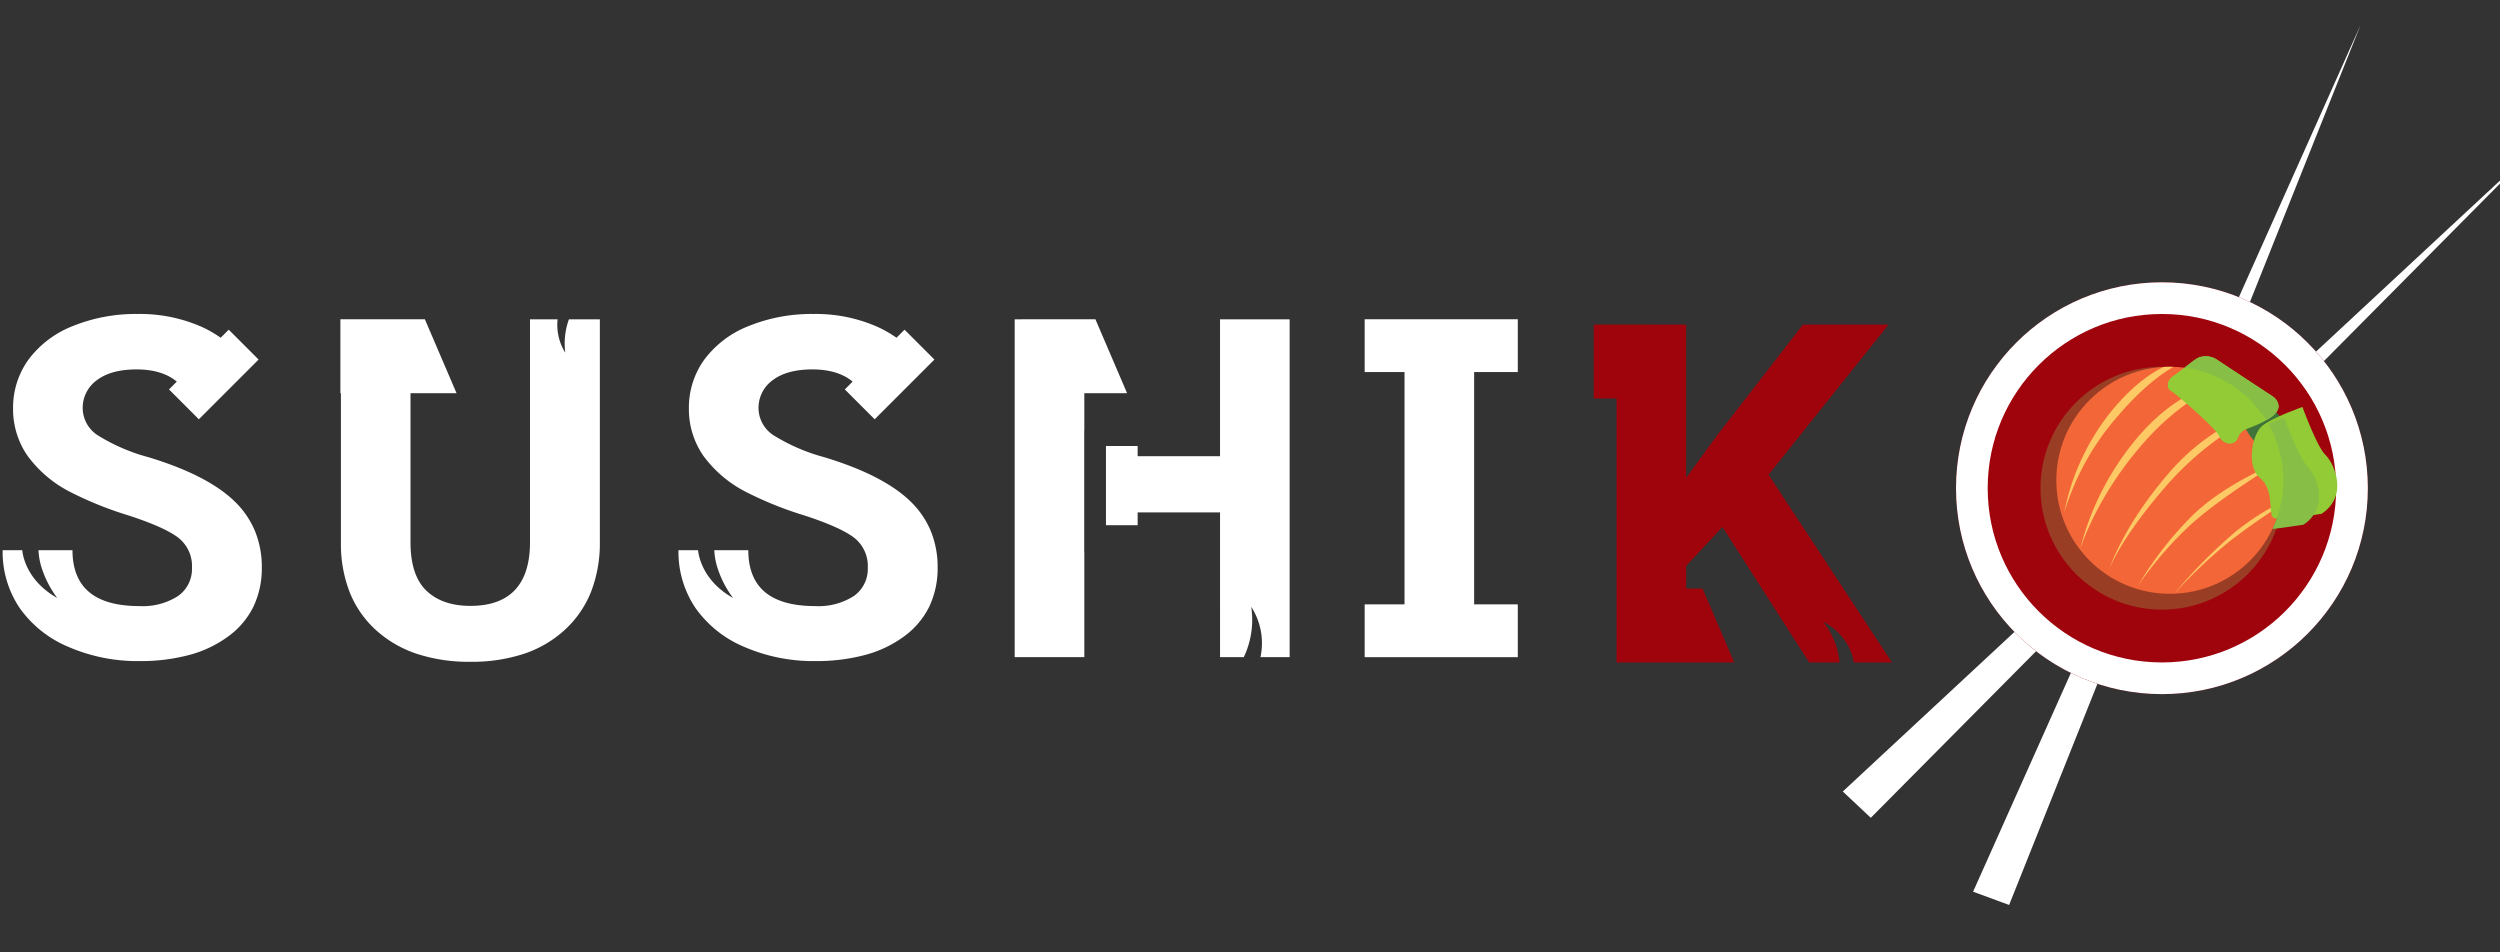 <?xml version="1.0" encoding="UTF-8"?> <svg xmlns="http://www.w3.org/2000/svg" xmlns:xlink="http://www.w3.org/1999/xlink" width="473.5" height="180.316" viewBox="0 0 473.5 180.316"><rect x="0" y="0" width="473.5" height="180.316" fill="#333333" stroke="none"/> <defs> <clipPath id="a"> <circle cx="21.5" cy="21.5" r="21.5" transform="translate(8105 -193)" fill="#fdc964"></circle> </clipPath> </defs> <g transform="translate(-7030.531 337.467)"> <path d="M24.619,67.152a31.849,31.849,0,0,1-10.053-1.483,21.775,21.775,0,0,1-7.746-4.449,19.31,19.31,0,0,1-4.977-7.042A25.066,25.066,0,0,1,.1,44.915V16.273H0v-14H16l6,14H13.281V44.519c0,4.17,1.013,7.253,3.01,9.163s4.8,2.878,8.328,2.878c7.377,0,11.177-3.933,11.293-11.689V2.288h5.23A9.81,9.81,0,0,0,42.6,8.6a13.358,13.358,0,0,1,.683-6.309h5.86V44.432a25.516,25.516,0,0,1-1.643,9.4,19.629,19.629,0,0,1-4.927,7.207A21.471,21.471,0,0,1,34.8,65.624,31.654,31.654,0,0,1,24.619,67.152Z" transform="translate(7095 -279.273)" fill="#fff" stroke="rgba(0,0,0,0)" stroke-width="1"></path> <path d="M52.075,64l0,0H46.55a12.687,12.687,0,0,0-1.745-9.532A16.563,16.563,0,0,1,43.393,64h-4.5V36.579H23.287V39h-6V24h6v1.943H38.892V.016H52.075V64ZM13.183,64H0V.016H1.287V0h14l6,14h-8.1v7h-.017V44h.017V64Z" transform="translate(7222.713 -277)" fill="#fff" stroke="rgba(0,0,0,0)" stroke-width="1"></path> <path d="M0,64V54H7.548V10H0V0H29V10H20.732V54H29V64Z" transform="translate(7289 -277)" fill="#fff" stroke="rgba(0,0,0,0)" stroke-width="1"></path> <path d="M26.618,64H4.331V14H0V0H11.358l0,.016h6.151v29l5.8-7.954L39.619.016H55.834L33.115,28.448,56.493,64l-7.232,0c-.208-1.466-1.188-5.157-5.819-7.764A14.881,14.881,0,0,1,46.563,64H40.805L24.369,38.336l-6.855,7.383V50h3.1l6,14Z" transform="translate(7332.382 -276)" fill="#9f040c" stroke="rgba(0,0,0,0)" stroke-width="1"></path> <path d="M25.884,65.742a32.85,32.85,0,0,1-13.448-2.7,21.366,21.366,0,0,1-9.249-7.407A19.032,19.032,0,0,1,0,44.735H3.71c.141,1.328,1.034,5.9,6.628,9.055a19.531,19.531,0,0,1-2.955-5.733,12.41,12.41,0,0,1-.592-3.322h6.435c0,3.515,1.065,6.187,3.165,7.944s5.291,2.647,9.491,2.647a12.382,12.382,0,0,0,7.34-1.91,6.25,6.25,0,0,0,2.636-5.341,6.8,6.8,0,0,0-2.636-5.736c-1.753-1.327-4.947-2.747-9.493-4.218A67.316,67.316,0,0,1,12.877,33.75,22.879,22.879,0,0,1,4.7,26.839a15.506,15.506,0,0,1-2.725-8.953A15.53,15.53,0,0,1,4.9,8.636a19.18,19.18,0,0,1,8.4-6.352A31.732,31.732,0,0,1,25.577,0,28.908,28.908,0,0,1,37.794,2.482a22.158,22.158,0,0,1,3.5,2.02l1.527-1.527,5.656,5.656L37.163,19.945l-5.656-5.656,1.476-1.476C31.157,11.28,28.591,10.5,25.357,10.5c-3.207,0-5.735.687-7.515,2.042a6.476,6.476,0,0,0-2.68,5.384,6.2,6.2,0,0,0,3.141,5.23,35.633,35.633,0,0,0,9.252,3.955c7.465,2.247,12.98,5.071,16.391,8.394A16.756,16.756,0,0,1,47.8,41.133a17.934,17.934,0,0,1,1.286,6.855A16.929,16.929,0,0,1,47.516,55.4,15.4,15.4,0,0,1,42.8,61.017a22.08,22.08,0,0,1-7.372,3.545A35.764,35.764,0,0,1,25.884,65.742Z" transform="translate(7031.032 -278)" fill="#fff" stroke="rgba(0,0,0,0)" stroke-width="1"></path> <path d="M25.884,65.742a32.85,32.85,0,0,1-13.448-2.7,21.366,21.366,0,0,1-9.249-7.407A19.032,19.032,0,0,1,0,44.735H3.71c.141,1.328,1.034,5.9,6.628,9.055a19.531,19.531,0,0,1-2.955-5.733,12.41,12.41,0,0,1-.592-3.322h6.435c0,3.515,1.065,6.187,3.165,7.944s5.291,2.647,9.491,2.647a12.382,12.382,0,0,0,7.34-1.91,6.25,6.25,0,0,0,2.636-5.341,6.8,6.8,0,0,0-2.636-5.736c-1.753-1.327-4.947-2.747-9.493-4.218A67.316,67.316,0,0,1,12.877,33.75,22.879,22.879,0,0,1,4.7,26.839a15.506,15.506,0,0,1-2.725-8.953A15.53,15.53,0,0,1,4.9,8.636a19.18,19.18,0,0,1,8.4-6.352A31.732,31.732,0,0,1,25.577,0,28.908,28.908,0,0,1,37.794,2.482a22.158,22.158,0,0,1,3.5,2.02l1.527-1.527,5.656,5.656L37.163,19.945l-5.656-5.656,1.476-1.476C31.157,11.28,28.591,10.5,25.357,10.5c-3.207,0-5.735.687-7.515,2.042a6.476,6.476,0,0,0-2.68,5.384,6.2,6.2,0,0,0,3.141,5.23,35.633,35.633,0,0,0,9.252,3.955c7.465,2.247,12.98,5.071,16.391,8.394A16.756,16.756,0,0,1,47.8,41.133a17.934,17.934,0,0,1,1.286,6.855A16.929,16.929,0,0,1,47.516,55.4,15.4,15.4,0,0,1,42.8,61.017a22.08,22.08,0,0,1-7.372,3.545A35.764,35.764,0,0,1,25.884,65.742Z" transform="translate(7159.032 -278)" fill="#fff" stroke="rgba(0,0,0,0)" stroke-width="1"></path> <g transform="matrix(0.998, -0.07, 0.07, 0.998, -196.079, 304.851)"> <path d="M7611.372,59.485,7618,62.467l78.039-161.553Z" fill="#fff"></path> <path d="M7611.372,59.485,7618,62.467l78.039-161.553Z" transform="matrix(0.921, 0.391, -0.391, 0.921, 601.278, -2991.996)" fill="#fff"></path> </g> <g transform="translate(7401 -284)" fill="#9f040c" stroke="#fff" stroke-width="6"> <circle cx="39" cy="39" r="39" stroke="none"></circle> <circle cx="39" cy="39" r="36" fill="none"></circle> </g> <g transform="translate(-671 -13)"> <circle cx="23" cy="23" r="23" transform="translate(8088 -255)" fill="#993d24"></circle> <circle cx="21.5" cy="21.5" r="21.5" transform="translate(8091 -255)" fill="#f36638"></circle> <g transform="translate(-14 -62)" clip-path="url(#a)"> <path d="M-.461,27.945c-.976-12.186,3.52-16.212,3.52-16.212s-2.9,4.773-1.92,16.959A49.317,49.317,0,0,0,6.906,48.744,44.058,44.058,0,0,1-.461,27.945Z" transform="translate(8136.067 -204.688) rotate(45)" fill="#fdc964"></path> <path d="M-.461,29.6C-1.437,16.033,4.52,10.239,4.52,10.239S.163,16.864,1.139,30.427,6.906,52.746,6.906,52.746A52.354,52.354,0,0,1-.461,29.6Z" transform="translate(8141.896 -200.518) rotate(45)" fill="#fdc964"></path> <path d="M.742,31.158C-.235,17.6,5.541,9.4,5.541,9.4A58.082,58.082,0,0,0,2.128,33.5C3.1,47.068,5.7,52.223,5.7,52.223S1.718,44.722.742,31.158Z" transform="translate(8147.896 -195.518) rotate(45)" fill="#fdc964"></path> <path d="M1.109,28.808C1,19.635,5.541,9.4,5.541,9.4S2.442,21.715,2.1,29.8A68.139,68.139,0,0,0,3.242,44.913,66.215,66.215,0,0,1,1.109,28.808Z" transform="translate(8149.896 -185.518) rotate(45)" fill="#fdc964"></path> <path d="M2.005,22.844A48.72,48.72,0,0,1,5.541,9.4,122.945,122.945,0,0,0,2.491,25.126,93.812,93.812,0,0,0,2.1,39.884,95.338,95.338,0,0,1,2.005,22.844Z" transform="translate(8153.896 -179.518) rotate(45)" fill="#fdc964"></path> </g> <path d="M8047.2-257.736s-.274-.464,1.044.986,2.1,3.568,1.508,2.843-3.278,4.828-5.454,2.785-3.811-4.9-2.03-6.15S8047.2-257.736,8047.2-257.736Z" transform="translate(84.989 11)" fill="#40733a"></path> <path d="M8050.9-257.179s2.187,7.693,3.7,9.352,3.922,7.994-1.508,11.087c-2.489.151-8.6.83-9.276,0s.6-5.279-1.886-7.617-.905-8.371,1.131-9.8S8050.9-257.179,8050.9-257.179Z" transform="matrix(0.998, -0.07, 0.07, 0.998, 120.819, 572.837)" fill="#92cb35"></path> <path d="M8048.129-261.285s2.692,1.975-.926,4.141-5.044,1.611-5.73,3.486-2.931,1.4-3.565-.132-8.609-8.424-9.216-8.635-1.109-1.822.528-2.9,4.066-3.142,4.595-3.354a3.778,3.778,0,0,1,3.776.449C8039.413-267.02,8048.129-261.285,8048.129-261.285Z" transform="translate(84 12)" fill="#92cb35"></path> <path d="M40.929,30.718v0a21.538,21.538,0,0,0-.758-19.882c1.609-.667,2.978-1.146,2.992-1.151.027.074,2.749,7.551,4.338,9.071a8.893,8.893,0,0,1,2.224,6.406,6.2,6.2,0,0,1-2.955,4.759c-.455.06-1.018.144-1.671.241-1.252.187-2.809.42-4.169.557Z" transform="translate(8091 -255)" fill="#87be46"></path> <path d="M39.746,12.116h0A21.419,21.419,0,0,0,24.27,2.171l.6-.463a16.44,16.44,0,0,1,1.943-1.4A3.839,3.839,0,0,1,28.289,0a4.137,4.137,0,0,1,2.3.759c1.8,1.2,10.451,6.893,10.538,6.951a2.42,2.42,0,0,1,.961,1.815c-.038.816-.673,1.6-1.887,2.325-.152.091-.306.18-.456.266Z" transform="translate(8091 -256.995)" fill="#87be46"></path> </g> </g> </svg> 